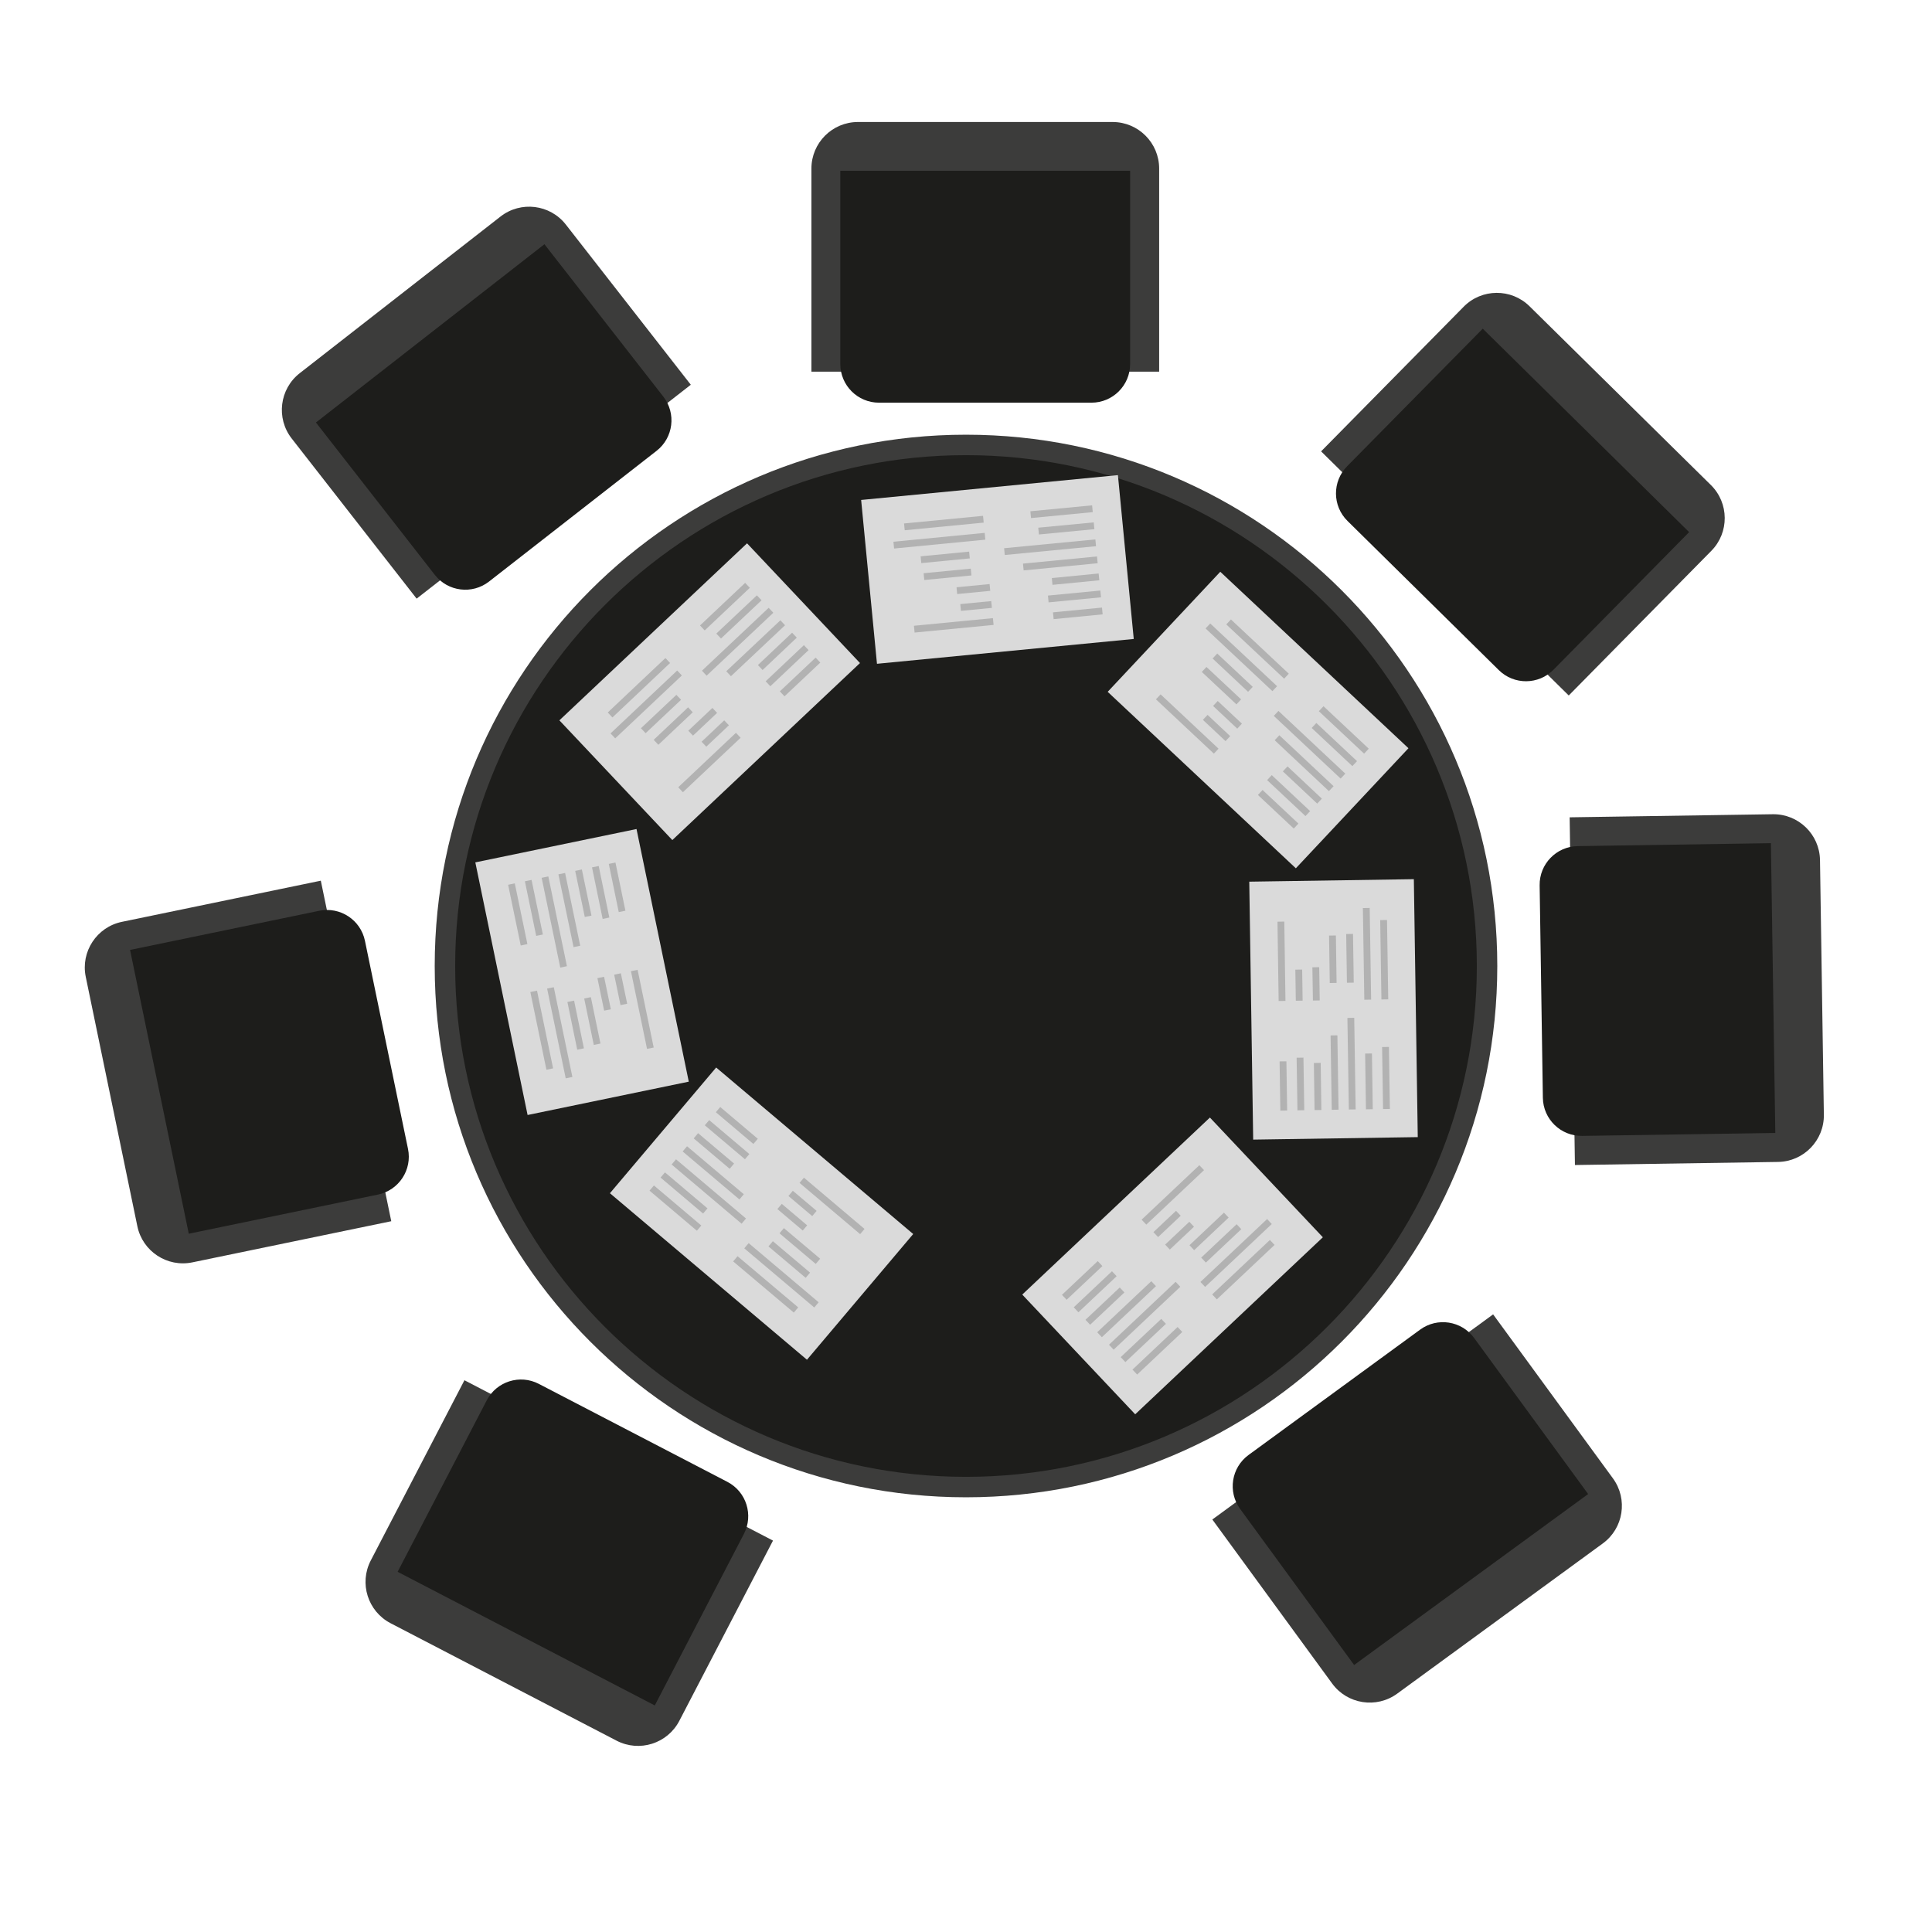 <?xml version="1.0" encoding="UTF-8"?>
<svg id="Logos" xmlns="http://www.w3.org/2000/svg" viewBox="0 0 283.46 283.46">
  <defs>
    <style>
      .cls-1 {
        fill: none;
        stroke: #b2b2b2;
        stroke-miterlimit: 10;
      }

      .cls-2 {
        fill: #dadada;
      }

      .cls-3 {
        fill: #1d1d1b;
      }

      .cls-4 {
        fill: #3c3c3b;
      }
    </style>
  </defs>
  <g>
    <path class="cls-3" d="M141.73,218.19c-42.16,0-76.45-34.3-76.45-76.45s34.3-76.45,76.45-76.45,76.45,34.3,76.45,76.45-34.3,76.45-76.45,76.45Z"/>
    <path class="cls-4" d="M141.73,66.78c41.33,0,74.95,33.62,74.95,74.95s-33.62,74.95-74.95,74.95-74.95-33.62-74.95-74.95,33.62-74.95,74.95-74.95M141.73,63.78c-43.05,0-77.95,34.9-77.95,77.95s34.9,77.95,77.95,77.95,77.95-34.9,77.95-77.95-34.9-77.95-77.95-77.95h0Z"/>
  </g>
  <g>
    <path class="cls-4" d="M119.04,17.9h51.02v29.8c0,3.77-3.06,6.83-6.83,6.83h-37.36c-3.77,0-6.83-3.06-6.83-6.83v-29.8h0Z" transform="translate(289.11 72.43) rotate(180)"/>
    <path class="cls-3" d="M123.29,25.06h42.52v28.35c0,3.13-2.54,5.67-5.67,5.67h-31.18c-3.13,0-5.67-2.54-5.67-5.67v-28.35h0Z"/>
  </g>
  <g>
    <path class="cls-4" d="M56.83,212.21h51.02v29.8c0,3.77-3.06,6.83-6.83,6.83h-37.36c-3.77,0-6.83-3.06-6.83-6.83v-29.8h0Z" transform="translate(115.57 -12) rotate(27.46)"/>
    <path class="cls-3" d="M63.78,208.32h42.52v28.35c0,3.13-2.54,5.67-5.67,5.67h-31.18c-3.13,0-5.67-2.54-5.67-5.67v-28.35h0Z" transform="translate(56.6 464.48) rotate(-152.54)"/>
  </g>
  <g>
    <path class="cls-4" d="M8.8,139.6h51.02v29.8c0,3.77-3.06,6.83-6.83,6.83H15.63c-3.77,0-6.83-3.06-6.83-6.83v-29.8h0Z" transform="translate(181.99 92.31) rotate(78.31)"/>
    <path class="cls-3" d="M18.78,139.72h42.52v28.35c0,3.13-2.54,5.67-5.67,5.67h-31.18c-3.13,0-5.67-2.54-5.67-5.67v-28.35h0Z" transform="translate(-105.32 227.71) rotate(-101.69)"/>
  </g>
  <g>
    <path class="cls-4" d="M183.76,204.39h51.02v29.8c0,3.77-3.06,6.83-6.83,6.83h-37.36c-3.77,0-6.83-3.06-6.83-6.83v-29.8h0Z" transform="translate(-91.08 166.3) rotate(-36.15)"/>
    <path class="cls-3" d="M184.56,200.97h42.52v28.35c0,3.13-2.54,5.67-5.67,5.67h-31.18c-3.13,0-5.67-2.54-5.67-5.67v-28.35h0Z" transform="translate(500.59 272.61) rotate(143.85)"/>
  </g>
  <g>
    <path class="cls-4" d="M223.48,126.83h51.02v29.8c0,3.77-3.06,6.83-6.83,6.83h-37.36c-3.77,0-6.83-3.06-6.83-6.83v-29.8h0Z" transform="translate(107.65 396.31) rotate(-90.87)"/>
    <path class="cls-3" d="M221.88,128.22h42.52v28.35c0,3.13-2.54,5.67-5.67,5.67h-31.18c-3.13,0-5.67-2.54-5.67-5.67v-28.35h0Z" transform="translate(384.66 -100.09) rotate(89.13)"/>
  </g>
  <g>
    <path class="cls-4" d="M44.46,39.38h51.02v29.8c0,3.77-3.06,6.83-6.83,6.83h-37.36c-3.77,0-6.83-3.06-6.83-6.83v-29.8h0Z" transform="translate(160.63 60.15) rotate(142.04)"/>
    <path class="cls-3" d="M52.31,45.31h42.52v28.35c0,3.13-2.54,5.67-5.67,5.67h-31.18c-3.13,0-5.67-2.54-5.67-5.67v-28.35h0Z" transform="translate(-22.76 58.44) rotate(-37.96)"/>
  </g>
  <g>
    <path class="cls-4" d="M199.34,52.78h51.02v29.8c0,3.77-3.06,6.83-6.83,6.83h-37.36c-3.77,0-6.83-3.06-6.83-6.83v-29.8h0Z" transform="translate(335.07 279.57) rotate(-135.41)"/>
    <path class="cls-3" d="M199.48,58.25h42.52v28.35c0,3.13-2.54,5.67-5.67,5.67h-31.18c-3.13,0-5.67-2.54-5.67-5.67v-28.35h0Z" transform="translate(116.38 -133.3) rotate(44.59)"/>
  </g>
  <g id="script">
    <rect class="cls-2" x="99.66" y="159.14" width="24.15" height="37.85" transform="translate(-96.39 148.47) rotate(-49.8)"/>
    <line class="cls-1" x1="105.35" y1="162.8" x2="110.86" y2="167.46"/>
    <line class="cls-1" x1="103.73" y1="164.72" x2="109.62" y2="169.7"/>
    <line class="cls-1" x1="102.1" y1="166.64" x2="107.38" y2="171.1"/>
    <line class="cls-1" x1="100.48" y1="168.56" x2="108.81" y2="175.6"/>
    <line class="cls-1" x1="98.86" y1="170.47" x2="109.13" y2="179.16"/>
    <line class="cls-1" x1="97.24" y1="172.39" x2="103.48" y2="177.67"/>
    <line class="cls-1" x1="95.62" y1="174.31" x2="102.57" y2="180.19"/>
    <line class="cls-1" x1="117.63" y1="173.17" x2="126.52" y2="180.69"/>
    <line class="cls-1" x1="116" y1="175.09" x2="119.49" y2="178.04"/>
    <line class="cls-1" x1="114.38" y1="177.01" x2="118.1" y2="180.16"/>
    <line class="cls-1" x1="114.69" y1="180.57" x2="120.01" y2="185.06"/>
    <line class="cls-1" x1="113.07" y1="182.49" x2="118.53" y2="187.1"/>
    <line class="cls-1" x1="109.52" y1="182.77" x2="119.79" y2="191.45"/>
    <line class="cls-1" x1="107.89" y1="184.69" x2="116.79" y2="192.2"/>
  </g>
  <g id="script-2" data-name="script">
    <rect class="cls-2" x="153.12" y="173.64" width="37.85" height="24.15" transform="translate(-80.55 168.7) rotate(-43.33)"/>
    <line class="cls-1" x1="156.15" y1="190.34" x2="161.4" y2="185.39"/>
    <line class="cls-1" x1="157.88" y1="192.17" x2="163.49" y2="186.88"/>
    <line class="cls-1" x1="159.6" y1="194" x2="164.63" y2="189.26"/>
    <line class="cls-1" x1="161.32" y1="195.83" x2="169.26" y2="188.34"/>
    <line class="cls-1" x1="163.05" y1="197.66" x2="172.83" y2="188.43"/>
    <line class="cls-1" x1="164.77" y1="199.48" x2="170.72" y2="193.87"/>
    <line class="cls-1" x1="166.5" y1="201.31" x2="173.12" y2="195.06"/>
    <line class="cls-1" x1="167.84" y1="179.31" x2="176.31" y2="171.32"/>
    <line class="cls-1" x1="169.57" y1="181.14" x2="172.89" y2="178.01"/>
    <line class="cls-1" x1="171.29" y1="182.97" x2="174.84" y2="179.62"/>
    <line class="cls-1" x1="174.86" y1="183.06" x2="179.92" y2="178.28"/>
    <line class="cls-1" x1="176.58" y1="184.88" x2="181.78" y2="179.98"/>
    <line class="cls-1" x1="176.47" y1="188.45" x2="186.25" y2="179.22"/>
    <line class="cls-1" x1="178.19" y1="190.28" x2="186.66" y2="182.29"/>
  </g>
  <g id="script-3" data-name="script">
    <rect class="cls-2" x="183.58" y="129.17" width="24.15" height="37.85" transform="translate(-2.23 2.99) rotate(-.87)"/>
    <line class="cls-1" x1="188.35" y1="162.94" x2="188.24" y2="155.72"/>
    <line class="cls-1" x1="190.86" y1="162.9" x2="190.74" y2="155.18"/>
    <line class="cls-1" x1="193.37" y1="162.86" x2="193.27" y2="155.95"/>
    <line class="cls-1" x1="195.89" y1="162.82" x2="195.72" y2="151.91"/>
    <line class="cls-1" x1="198.4" y1="162.78" x2="198.19" y2="149.34"/>
    <line class="cls-1" x1="200.91" y1="162.75" x2="200.79" y2="154.57"/>
    <line class="cls-1" x1="203.42" y1="162.71" x2="203.28" y2="153.61"/>
    <line class="cls-1" x1="188.1" y1="146.86" x2="187.93" y2="135.22"/>
    <line class="cls-1" x1="190.62" y1="146.82" x2="190.55" y2="142.26"/>
    <line class="cls-1" x1="193.13" y1="146.79" x2="193.05" y2="141.91"/>
    <line class="cls-1" x1="195.6" y1="144.22" x2="195.5" y2="137.26"/>
    <line class="cls-1" x1="198.12" y1="144.18" x2="198.01" y2="137.03"/>
    <line class="cls-1" x1="200.67" y1="146.67" x2="200.46" y2="133.22"/>
    <line class="cls-1" x1="203.18" y1="146.63" x2="203" y2="134.99"/>
  </g>
  <g id="script-4" data-name="script">
    <rect class="cls-2" x="172.5" y="86.71" width="24.15" height="37.85" transform="translate(-18.73 168.02) rotate(-46.84)"/>
    <line class="cls-1" x1="190.16" y1="121.2" x2="184.9" y2="116.27"/>
    <line class="cls-1" x1="191.88" y1="119.37" x2="186.25" y2="114.09"/>
    <line class="cls-1" x1="193.6" y1="117.54" x2="188.56" y2="112.81"/>
    <line class="cls-1" x1="195.32" y1="115.71" x2="187.36" y2="108.24"/>
    <line class="cls-1" x1="197.04" y1="113.87" x2="187.23" y2="104.67"/>
    <line class="cls-1" x1="198.76" y1="112.04" x2="192.79" y2="106.44"/>
    <line class="cls-1" x1="200.48" y1="110.21" x2="193.84" y2="103.98"/>
    <line class="cls-1" x1="178.44" y1="110.21" x2="169.94" y2="102.24"/>
    <line class="cls-1" x1="180.15" y1="108.37" x2="176.83" y2="105.25"/>
    <line class="cls-1" x1="181.87" y1="106.54" x2="178.32" y2="103.21"/>
    <line class="cls-1" x1="181.75" y1="102.98" x2="176.67" y2="98.22"/>
    <line class="cls-1" x1="183.46" y1="101.14" x2="178.25" y2="96.25"/>
    <line class="cls-1" x1="187.03" y1="101.04" x2="177.22" y2="91.84"/>
    <line class="cls-1" x1="188.75" y1="99.21" x2="180.26" y2="91.25"/>
  </g>
  <g id="script-5" data-name="script">
    <rect class="cls-2" x="127.42" y="71.48" width="37.85" height="24.15" transform="translate(-7.36 14.46) rotate(-5.52)"/>
    <line class="cls-1" x1="161.73" y1="89.64" x2="154.54" y2="90.34"/>
    <line class="cls-1" x1="161.49" y1="87.14" x2="153.8" y2="87.88"/>
    <line class="cls-1" x1="161.24" y1="84.64" x2="154.37" y2="85.31"/>
    <line class="cls-1" x1="161" y1="82.14" x2="150.14" y2="83.19"/>
    <line class="cls-1" x1="160.76" y1="79.64" x2="147.37" y2="80.93"/>
    <line class="cls-1" x1="160.52" y1="77.14" x2="152.38" y2="77.92"/>
    <line class="cls-1" x1="160.28" y1="74.64" x2="151.22" y2="75.51"/>
    <line class="cls-1" x1="145.73" y1="91.19" x2="134.14" y2="92.31"/>
    <line class="cls-1" x1="145.48" y1="88.69" x2="140.94" y2="89.13"/>
    <line class="cls-1" x1="145.24" y1="86.19" x2="140.39" y2="86.66"/>
    <line class="cls-1" x1="142.48" y1="83.93" x2="135.56" y2="84.6"/>
    <line class="cls-1" x1="142.24" y1="81.43" x2="135.12" y2="82.12"/>
    <line class="cls-1" x1="144.52" y1="78.68" x2="131.13" y2="79.98"/>
    <line class="cls-1" x1="144.28" y1="76.18" x2="132.69" y2="77.3"/>
  </g>
  <g id="script-6" data-name="script">
    <rect class="cls-2" x="85.2" y="89.4" width="37.85" height="24.15" transform="translate(-41.25 99.12) rotate(-43.33)"/>
    <line class="cls-1" x1="120.01" y1="96.85" x2="114.76" y2="101.8"/>
    <line class="cls-1" x1="118.29" y1="95.02" x2="112.68" y2="100.32"/>
    <line class="cls-1" x1="116.56" y1="93.19" x2="111.54" y2="97.94"/>
    <line class="cls-1" x1="114.84" y1="91.37" x2="106.9" y2="98.85"/>
    <line class="cls-1" x1="113.12" y1="89.54" x2="103.33" y2="98.77"/>
    <line class="cls-1" x1="111.39" y1="87.71" x2="105.44" y2="93.32"/>
    <line class="cls-1" x1="109.67" y1="85.88" x2="103.05" y2="92.13"/>
    <line class="cls-1" x1="108.32" y1="107.88" x2="99.85" y2="115.87"/>
    <line class="cls-1" x1="106.6" y1="106.05" x2="103.28" y2="109.19"/>
    <line class="cls-1" x1="104.87" y1="104.23" x2="101.33" y2="107.57"/>
    <line class="cls-1" x1="101.3" y1="104.14" x2="96.25" y2="108.91"/>
    <line class="cls-1" x1="99.58" y1="102.31" x2="94.38" y2="107.21"/>
    <line class="cls-1" x1="99.7" y1="98.74" x2="89.92" y2="107.97"/>
    <line class="cls-1" x1="97.97" y1="96.91" x2="89.51" y2="104.9"/>
  </g>
  <g id="script-7" data-name="script">
    <rect class="cls-2" x="73.33" y="123.68" width="24.15" height="37.85" transform="translate(-27.13 20.27) rotate(-11.69)"/>
    <line class="cls-1" x1="89.81" y1="126.65" x2="91.27" y2="133.72"/>
    <line class="cls-1" x1="87.35" y1="127.16" x2="88.91" y2="134.72"/>
    <line class="cls-1" x1="84.88" y1="127.67" x2="86.29" y2="134.44"/>
    <line class="cls-1" x1="82.42" y1="128.18" x2="84.64" y2="138.86"/>
    <line class="cls-1" x1="79.96" y1="128.69" x2="82.69" y2="141.86"/>
    <line class="cls-1" x1="77.5" y1="129.2" x2="79.16" y2="137.21"/>
    <line class="cls-1" x1="75.04" y1="129.71" x2="76.89" y2="138.62"/>
    <line class="cls-1" x1="93.06" y1="142.39" x2="95.42" y2="153.79"/>
    <line class="cls-1" x1="90.6" y1="142.9" x2="91.53" y2="147.37"/>
    <line class="cls-1" x1="88.14" y1="143.41" x2="89.13" y2="148.18"/>
    <line class="cls-1" x1="86.2" y1="146.4" x2="87.61" y2="153.21"/>
    <line class="cls-1" x1="83.74" y1="146.91" x2="85.18" y2="153.91"/>
    <line class="cls-1" x1="80.76" y1="144.94" x2="83.49" y2="158.11"/>
    <line class="cls-1" x1="78.3" y1="145.45" x2="80.66" y2="156.85"/>
  </g>
</svg>